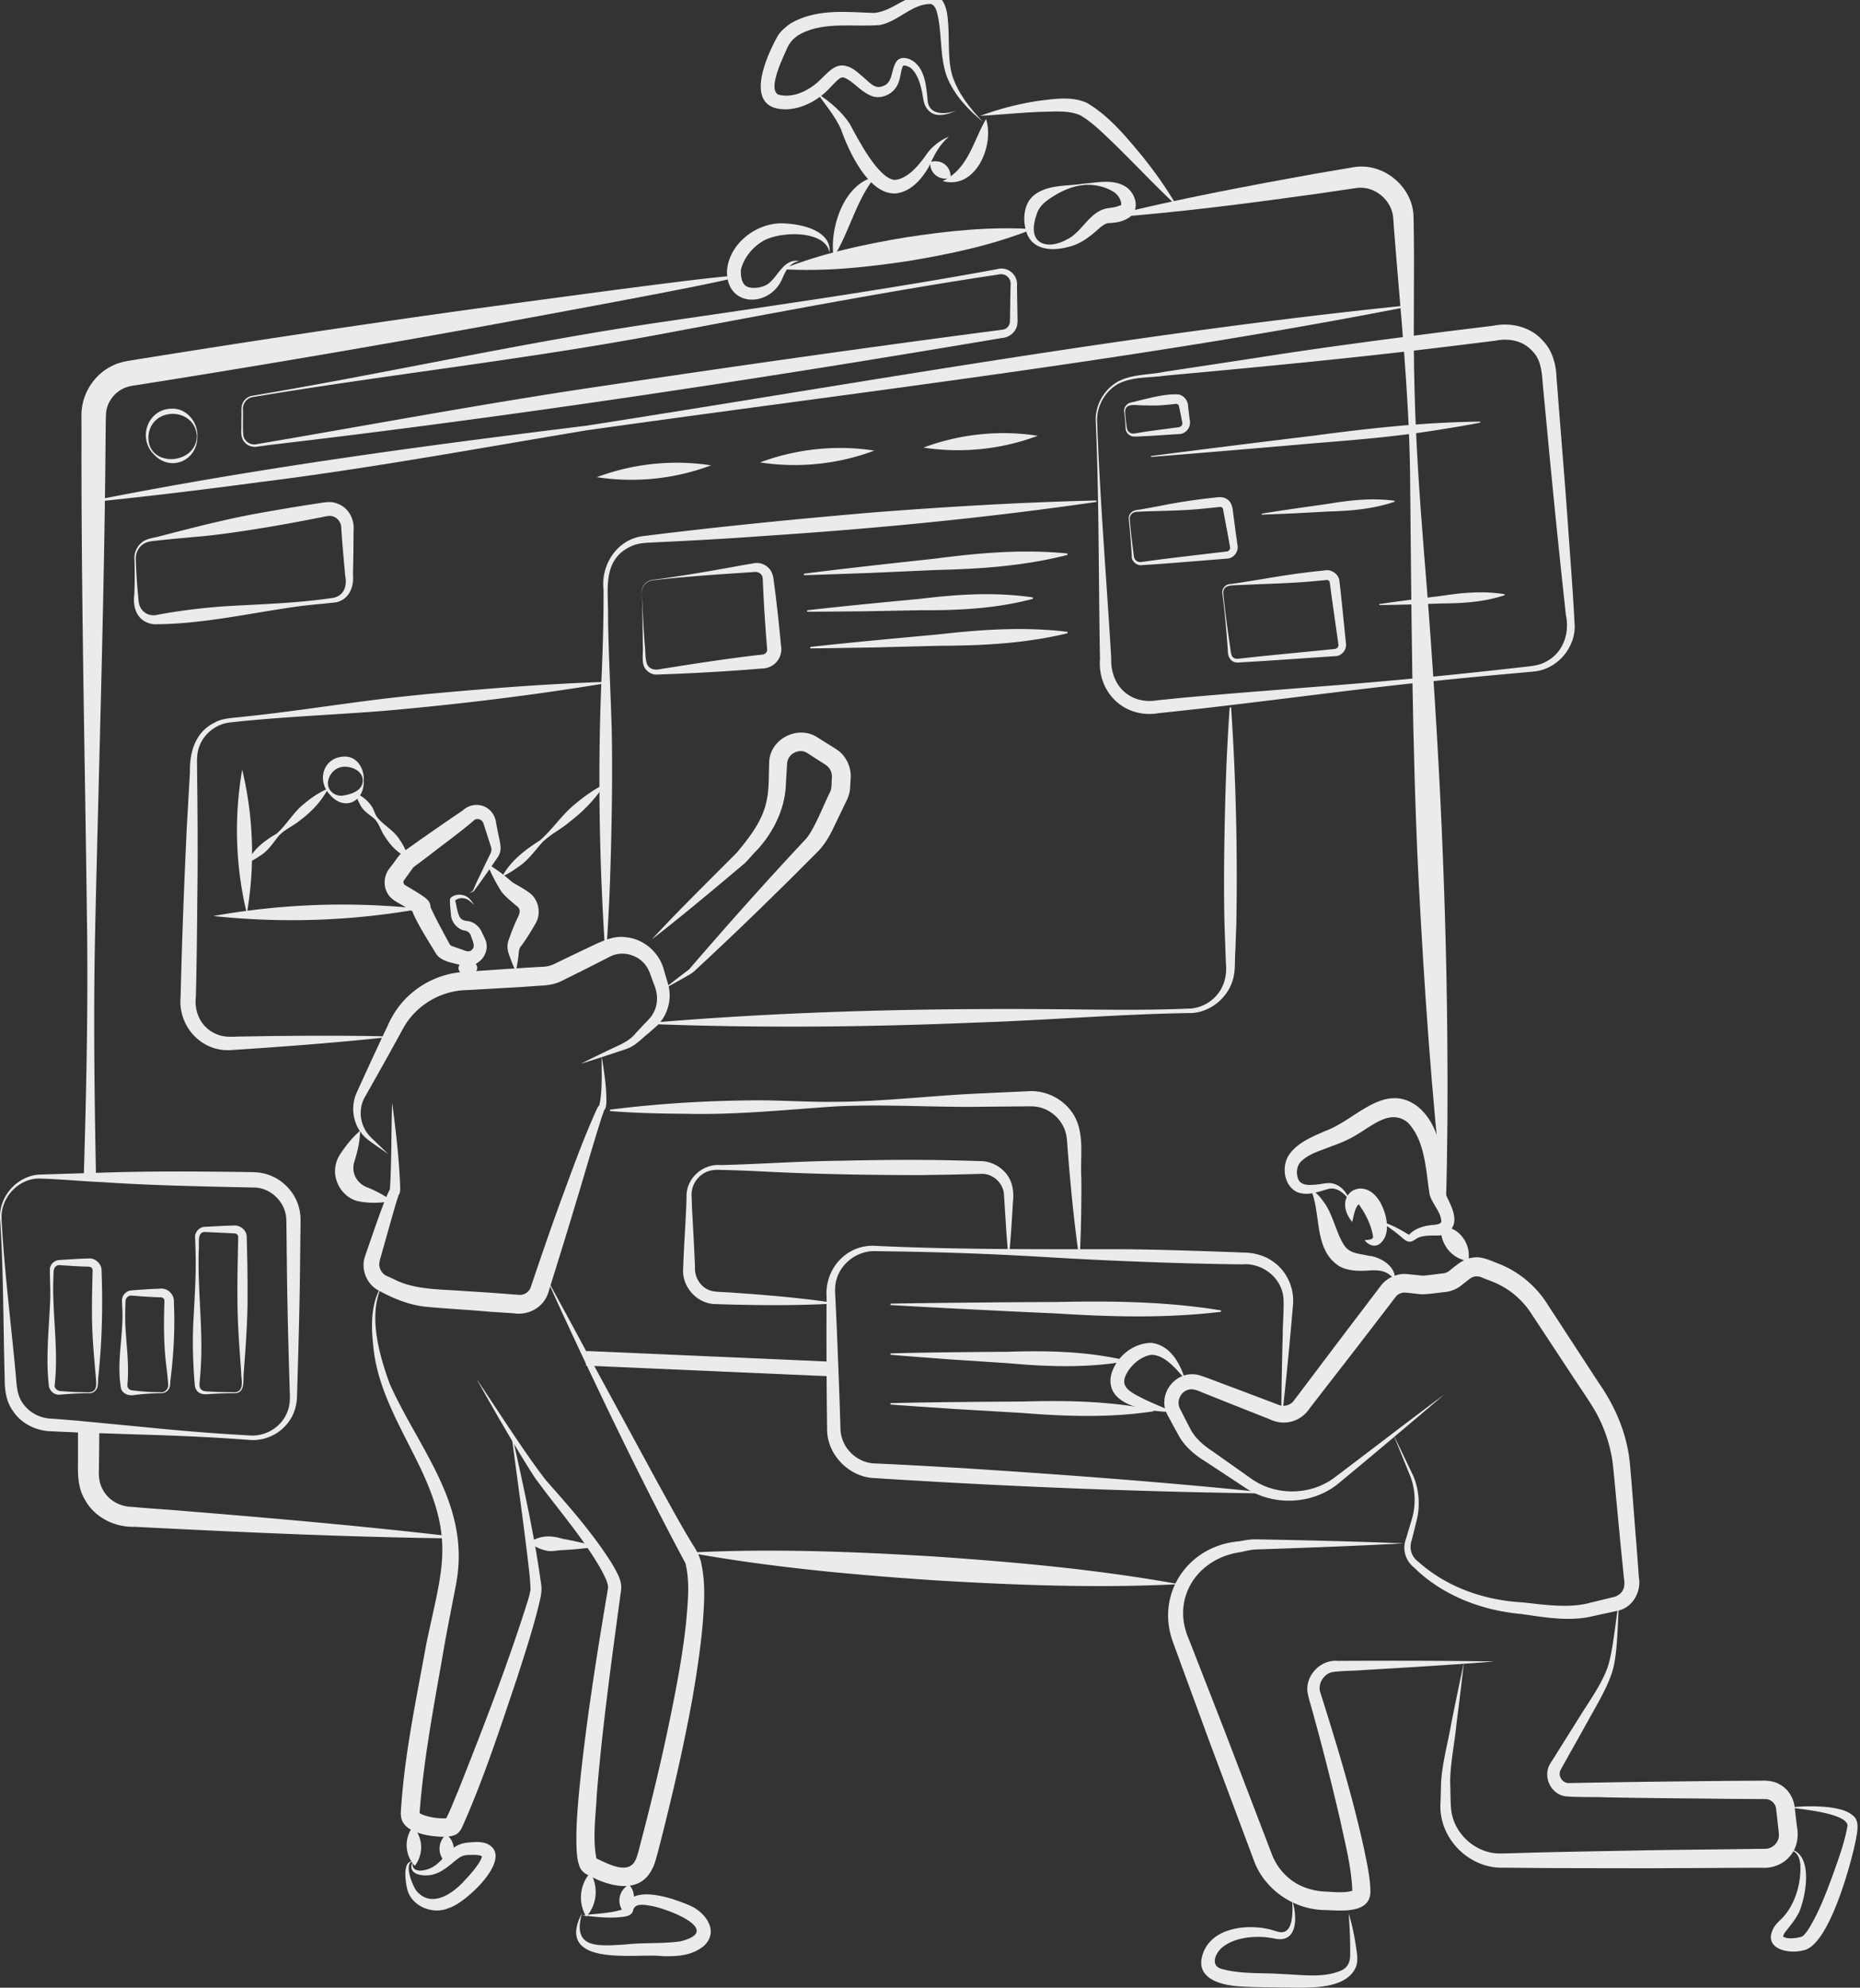<svg xmlns="http://www.w3.org/2000/svg" width="381" height="407" fill="none"><rect width="100%" height="100%" fill="#333333" stroke="none"/><g clip-path="url(#a)"><path fill="#EBEBEB" d="M78.273 263.146c-2.947 6.048-.642 14.137 1.527 20.146 6.127 13.709 16.807 24.958 13.568 41.36-.817 4.287-1.663 8.439-2.412 12.688-1.936 11.259-4.163 22.556-5.01 33.922.03.019-.028.039-.038.049 0 0 0-.059-.02-.078-.136-.204.02.058.37.194.321.166.73.311 1.167.428 1.274.379 3.171.574 4.3.418-.03.01.038 0-.069.039a1.267 1.267 0 0 0-.243.146c-.146.107-.282.34-.214.223.875-1.516 1.887-4.248 2.626-5.93 5.126-12.912 10.213-25.989 14.375-39.26.195-.691.389-1.42.467-2.081-.058-2.333-.399-4.696-.671-7.078-1.031-8.536-2.266-17.073-3.355-25.629 2.344 10.569 4.756 21.069 6.224 31.822.166 1.206-.097 2.431-.36 3.549-1.264 5.289-2.966 10.442-4.619 15.595-3.482 10.296-6.809 20.622-11.273 30.578-.282.544-.778 1.235-1.362 1.449-1.08.466-2.217.408-3.277.379-1.878-.136-3.687-.418-5.447-1.245-.827-.408-1.634-.982-2.062-1.847-.292-.486-.311-1.06-.38-1.595.672-11.725 3.142-23.227 5.233-34.739 3.22-15.565 6.001-21.205-1.478-36.634-3.715-7.681-8.5-15.45-9.357-24.181-.476-4.229-.603-8.993 1.77-12.697l.02.009Z"/><path fill="#EBEBEB" d="M97.594 282.312c3.725 5.493 10.329 15.867 14.336 20.903 4.785 5.406 9.61 10.861 13.461 17.015.895 1.585 2.091 3.422 1.829 5.377l-.137.972c-1.809 13.446-3.725 27.213-4.824 40.689-.204 4.434-.943 9.159-.048 13.456a1.03 1.03 0 0 0-.428-.369c2.344 1.05 6.74 3.665 8.316.661.408-.71.807-2.431 1.031-3.267 2.645-10.053 5.057-20.184 7.022-30.364.992-5.085 1.867-10.199 2.402-15.303.341-4.006.798-8.138-.155-12.008-8.851-16.489-17.478-34.515-25.376-51.549l-3.239-7.127c1.887 3.452 5.632 10.297 7.48 13.758 3.725 6.874 11.214 20.631 14.939 27.505 2.519 4.541 4.99 9.188 7.664 13.544.691 1.03 1.586 2.654 1.8 4.006.875 4.054.583 8.167.282 12.192-.467 5.279-1.265 10.481-2.169 15.653-1.887 10.335-4.28 20.525-6.886 30.665-.351 1.245-.71 2.975-1.401 4.152-2.704 5.182-9.006 3.267-12.975 1.089-.817-.35-1.478-.943-1.78-1.741-.428-1.04-.544-2.245-.612-3.257-.205-4.044.126-8.021.486-12.007 1.332-13.631 3.501-27.311 5.768-40.786l.155-.963c.039-.204.02-.214.029-.263-.097-1.079-.749-2.255-1.371-3.451-3.735-6.66-9.133-12.698-13.636-18.93-3.959-6.125-8.384-13.874-11.963-20.252Zm208.368 57.907c-8.939.7-17.877 1.225-26.825 1.75-1.702.155-4.951.136-6.429.457-1.644.486-2.694 2.304-2.324 3.898a802.947 802.947 0 0 1 3.919 12.718c1.907 6.475 3.677 12.989 5.116 19.591.564 2.8 1.265 5.755 1.294 8.721-.039 4.618-6.235 3.84-9.298 3.743-6.381-.049-12.46-4.21-14.609-10.248l-9.405-25.152c-1.673-4.589-5.593-15.206-7.217-19.698-3.463-9.907 3.355-19.552 13.616-20.398 1.061-.204 2.335-.428 3.521-.408 10.077.184 20.172.418 30.249.826-10.047.544-20.133.904-30.19 1.245-1.06.048-1.994.252-3.122.525-8.91 1.157-14.453 9.421-10.738 17.841 1.537 3.918 5.729 14.69 7.324 18.764l9.599 25.075c.691 1.847 1.751 3.471 3.191 4.764 2.198 2.032 5.086 2.994 8.053 3.092 1.789.097 3.9.33 5.515-.243.068-.03-.059.019-.137.214-.038.058-.087.223-.058.243v-.331c-.156-4.793-1.449-9.645-2.451-14.38a551.16 551.16 0 0 0-5.777-22.692c-.302-1.099-.652-2.178-.905-3.393-.661-3.578 2.617-7.001 6.157-6.66l1.682-.01c10.067-.039 20.163-.039 30.239.126l.01.02Z"/><path fill="#EBEBEB" d="M331.671 327.578c-.292 3.879-.282 9.023-.963 12.815-.583 3.762-3.491 8.449-5.32 11.783a2396.378 2396.378 0 0 1-4.688 8.372c-.214.408-.904 1.565-1.08 1.973-.515 1.216.506 2.684 1.839 2.577l.797-.01c10.602-.214 21.398-.331 31.98-.438l6.4-.038c1.371-.068 2.869.087 4.065.845 1.654.963 2.753 2.771 2.918 4.677.088.525.204 1.847.282 2.382l.195 1.585c.389 2.081-.03 4.375-1.469 5.989-1.391 1.672-3.599 2.489-5.748 2.353h-1.595c-5.739.029-16.535.078-22.38.107-8.53-.029-17.05 0-25.58-.097l-3.2-.03c-7.333.312-13.665-6.251-13.043-13.563l.088-3.208c.049-3.821 1.459-8.974 2.101-12.737.836-4.18 1.712-8.361 2.597-12.532a929.052 929.052 0 0 1-1.537 12.707c-.34 3.695-1.44 8.935-1.255 12.591.029 1.05.059 3.704.166 4.696.428 4.793 4.62 8.828 9.395 9.12.875.039 3.696-.039 4.649-.078 8.53-.253 17.05-.369 25.58-.544 5.884-.107 16.593-.204 22.38-.292.301-.019 2.023-.01 2.363-.029 1.45 0 2.753-1.264 2.782-2.713 0-.739-.214-2.119-.282-2.878-.058-.651-.224-1.944-.292-2.576-.097-1.06-1.021-1.964-2.091-2.003-.525-.019-6.779-.039-7.489-.049-8.53-.107-17.05-.145-25.58-.32-1.391-.088-7.012.019-8.296-.263-2.889-.622-4.387-4.239-2.763-6.709.117-.213.924-1.448 1.061-1.691 1.079-1.731 3.978-6.339 5.096-8.128 1.945-3.102 5.067-7.448 5.904-11.065.895-3.549 1.362-8.886 2.003-12.571l.01-.01Z"/><path fill="#EBEBEB" d="m285.366 293.599 4.133 8.614c1.265 2.985 1.449 6.456.564 9.596l-.573 2.314-.292 1.157c-.623 1.789-.107 3.491 1.468 4.619 5.894 5.221 13.52 7.778 21.301 8.215 4.396.457 9.483 1.254 13.762.059l4.63-1.119.292-.068.194-.058c1.576-.603 2.14-1.896 1.809-3.665l-.233-2.373-.477-4.744-.904-9.499c-.156-1.663-.506-5.484-.691-7.049a29.638 29.638 0 0 0-3.55-10.598c-1.313-2.275-3.676-5.639-5.116-7.885l-5.252-7.963-2.626-3.976c-1.945-3.082-4.756-5.435-8.121-6.758l-2.208-.855a2.302 2.302 0 0 0-2.228.155c-.486.35-1.283.992-1.76 1.352-.982.855-2.354 1.419-3.667 1.507-1.429.136-3.443.496-4.863.418-.768-.049-2.723-.35-3.472-.321-.7.097-1.235.37-1.692.992l-1.45 1.896-2.908 3.782c-3.579 4.686-9.531 12.328-13.13 16.976-1.838 2.8-5.233 3.743-8.248 2.275l-8.87-3.51-4.425-1.77c-1.051-.389-2.344-1.166-3.502-.7-1.507.477-2.305 2.392-1.566 3.811l1.08 2.11 1.07 2.081c1.07 1.983 2.694 3.335 4.581 4.579l7.79 5.513c4.873 3.529 11.895 3.568 16.827.068 7.002-5.25 15.717-11.998 22.807-17.248-6.779 5.775-15.095 12.795-21.942 18.434-5.349 4.191-13.315 4.434-18.956.584l-7.966-5.251c-2.149-1.293-4.279-3.062-5.524-5.318l-1.167-2.129-1.148-2.12c-2.247-4.171 1.644-9.256 6.273-8.206 1.557.418 5.35 1.964 6.945 2.519l8.919 3.373.554.214c1.041.447 2.295.195 3.044-.641 3.813-5.017 9.717-12.893 13.559-17.919.943-1.225 3.414-4.502 4.328-5.698 1.196-1.691 3.491-2.741 5.602-2.479l.302.029 2.373.243c.496.078 1.439-.058 1.955-.116l2.363-.292c.477-.029.973-.156 1.362-.438 1.381-1.04 2.995-2.615 4.814-2.78 1.858-.428 3.91.641 5.573 1.273 4.046 1.585 7.606 4.609 9.882 8.265l2.607 3.996c1.712 2.634 6.156 9.431 7.82 11.978 3.345 4.774 5.748 10.286 6.39 16.101.437 4.404.982 12.24 1.361 16.703l.36 4.754.175 2.382c.516 2.801-1.147 5.99-4.026 6.738l-.38.097-.291.068-4.669 1.012c-4.737 1.186-9.96.262-14.667-.418-8.092-.71-16.136-3.753-22.001-9.499-1.809-1.439-2.509-3.812-1.634-6.019l.341-1.147.681-2.285a13.963 13.963 0 0 0-.117-9.12l-3.589-8.828.01.01Zm-162.134-77.423c.496 3.189 1.04 6.387.972 9.644-.039.36-.019.662-.223 1.167-.039.078-.039.117-.127.224-.039.048-.078.097-.117.136-.048.049-.107.097-.058.068a.18.18 0 0 0 .078-.068c.01-.019-.02.049-.02.058-1.011 2.557-4.795 15.8-5.719 18.687-1.809 6.087-3.744 12.27-5.631 18.337-.827 3.111-3.988 4.978-7.139 4.482-.584-.048-4.124-.262-4.785-.311-3.59-.34-9.96-.69-13.48-1.06-3.444-.389-6.692-1.789-9.688-3.442-2.325-1.37-3.424-4.423-2.5-6.922l.623-1.818c1.177-3.384 3.482-10.199 4.445-11.803.37-5.299.262-11.969.467-17.764.749 5.737 1.44 11.483 1.643 17.297-.038.603.078.583-.155 1.361a1.291 1.291 0 0 1-.282.399c-.078.068-.107.097-.068.068a.443.443 0 0 0 .194-.204c-.486 1.341-.866 2.761-1.274 4.171l-2.081 7.369c-.156.729-.798 2.314-.574 3.063a2.648 2.648 0 0 0 1.585 1.993c.263.107 1.031.476 1.313.593 3.764 1.974 8.297 2.071 12.44 2.314l7.664.496 3.832.292 1.829.136c1.167.039 2.13-.72 2.422-1.877 2.032-6.028 4.143-12.163 6.331-18.132 2.228-6.028 4.387-12.066 7.061-17.939.146-.282.302-.641.565-.884.068-.059.029-.039.019-.02-.019.01-.029.029-.039.049.72-3.102.428-6.855.496-10.19l-.019.03Z"/><path fill="#EBEBEB" d="M119.053 217.781a292.053 292.053 0 0 1 6.75-3.296c1.596-.729 3.298-1.487 4.406-2.926l1.284-1.362c.613-.719 1.858-1.779 2.266-2.644 1.129-1.886 1.012-4.191.146-6.145-.437-1.157-.826-2.46-1.293-3.228-1.498-2.596-4.97-3.665-7.616-2.333l-3.297 1.682c-2.237 1.147-4.416 2.217-6.74 3.374-1.333.651-2.86.865-4.319.923l-3.734.263-7.48.428-3.745.213c-5.397.069-10.513 3.121-13.11 7.856a885.304 885.304 0 0 1-7.752 13.904c-1.148 1.886-1.255 4.385-.224 6.475.516 1.099 1.342 1.935 2.257 2.761l2.704 2.606c-1.06-.788-3.619-2.44-4.6-3.316-2.578-2.275-3.337-6.193-1.849-9.392 2.072-4.55 4.153-9.09 6.303-13.602 1.089-2.489 2.674-4.764 4.746-6.533 3.064-2.713 7.188-4.356 11.282-4.502l3.735-.262c3.006-.214 9.201-.632 12.148-.778a5.663 5.663 0 0 0 2.043-.486c2.159-1.031 4.464-2.168 6.711-3.218 2.295-1.07 5.31-2.742 7.946-2.353 3.832.282 7.129 3.189 8.005 6.854.184.603.632 2.129.807 2.713.953 3.15-.136 6.767-2.607 8.886l-1.41 1.235c-.963.739-1.936 1.789-2.986 2.45-.963.681-2.529 1.07-3.618 1.459a306.596 306.596 0 0 1-7.149 2.304l-.01-.01Z"/><path fill="#EBEBEB" d="M73.772 231.549c-.059 2.333-.574 4.385-1.245 6.495a4.802 4.802 0 0 0-.146 1.108c-.02 1.867 1.293 3.481 3.044 4.045 1.673.709 3.326 1.536 4.883 2.751-2.48.399-4.805.486-7.169-.039-3.005-.836-4.989-4.132-4.415-7.185a6.4 6.4 0 0 1 .963-2.401c1.157-1.731 2.392-3.335 4.075-4.774h.01Zm59.806-39.261c5.447-5.911 11.73-12.037 17.41-17.763 2.714-3.306 5.388-6.68 6.118-10.958.447-2.022.36-5.26.447-7.379.049-4.852 5.914-7.875 9.931-5.173l1.634 1.021c.651.428 1.964 1.196 2.577 1.653 1.79 1.303 2.762 3.714 2.538 5.863l-.116 2.022c-.049.778-.428 1.838-.749 2.45-.564 1.177-1.965 4.074-2.51 5.202-.846 1.867-1.984 3.811-3.481 5.279l-2.724 2.732a357.86 357.86 0 0 1-5.466 5.416c-5.281 5.221-11.234 10.889-16.709 15.964-.409.448-1.09.866-1.654 1.177-1.148.68-3.881 2.168-5.048 2.829 1.459-1.128 3.91-3.033 5.35-4.103 7.654-8.886 15.688-17.909 23.693-26.465 1.75-1.623 4.016-7.545 5.106-9.654.515-.837.389-2.13.467-3.024.116-1.177-.35-2.159-1.304-2.79-.992-.642-2.645-1.692-3.647-2.344-1.683-1.166-4.124.098-4.211 2.12l-.234 3.84c-.078 5.503-2.82 10.812-6.662 14.613-.496.545-1.518 1.789-2.111 2.217-5.962 5.027-12.488 10.51-18.635 15.265l-.01-.01Zm-27.932 6.541c-.544-1.04-.914-2.09-1.303-3.15-.379-.963-.545-2.071-.194-3.082a46.32 46.32 0 0 1 1.527-3.909c.496-1.205 1.488-2.343-.049-3.344-.992-.866-2.13-1.75-2.928-2.791-1.108-1.798-2.12-3.607-2.84-5.629 1.031.554 1.936 1.215 2.84 1.876a36.802 36.802 0 0 1 2.247 1.848c1.255.758 2.471 1.37 3.677 2.294 1.741 1.42 2.227 4.064 1.147 6.028-.933 1.634-1.906 3.257-3.044 4.764-.399.428-.457 1.186-.496 1.741-.146 1.108-.282 2.226-.584 3.354Zm-9.731 1.149c-2.597-.777-2.684-2.566-.156-3.558 2.607.768 2.675 2.567.156 3.558Z"/><path fill="#EBEBEB" d="m96.097 182.934.807-.602c.554-1.41 1.537-3.316 2.247-4.871l1.186-2.431c.428-.807.399-1.157.146-1.906l-.827-2.576c-.136-.389-.486-1.546-.622-1.935-.253-.865-1.42-1.235-2.033-.554-2.947 2.508-6.098 4.754-9.142 7.146l-2.16 1.614c-.136.117-1.089.768-1.128.914-.262.36-1.566 2.168-1.848 2.567-.117.204-.097.466.01.67a.716.716 0 0 0 .233.253c1.177.7 2.354 1.391 3.521 2.168.73.496 1.654 1.138 1.693 2.217a1.935 1.935 0 0 1-.769 1.634c-.418.272-.165.126.049-.03.476-.369.73-1.04.661-1.565-.039-.224-.02-.097 0-.078l.088.224c1.08 2.382 2.626 5.182 3.88 7.506.292.476.594.418 1.323.709l1.274.448c.7.243 1.45.651 2.053-.059.661-.661.038-1.808-.195-2.547-.136-.399-.156-.506-.38-.778a1.524 1.524 0 0 0-.884-.515c-1.605-.204-2.918-1.867-2.909-3.384-.087-.982-.243-1.954-.184-3.014.029-.126 0-.068.058-.223.982-1.109 3.122-.924 4.056.243.301.35.564.71.846 1.069l-1.05-.845c-.798-.613-1.975-.691-2.772-.088-.04.049-.263.204-.428.292-.059.039.224-.059.282-.243.039-.117.02-.039.029-.068.02-.068.01 0 .03.058.272 1.04.437 2.596 1.001 3.529.428.603 1.09.652 1.77.749 1.206.214 2.305 1.225 2.723 2.324l.584 1.215c1.498 3.043-1.653 6.514-4.902 5.454l-.652-.175c-1.527-.398-3.56-.7-4.522-2.294-1.343-2.236-3.025-4.862-4.182-7.205-.429-.953-1.041-1.954-.458-3.082.117-.214.292-.428.477-.583.214-.165.486-.321.078-.058a1.933 1.933 0 0 0-.545.651c-.32.612-.224 1.449.204 1.944-.389-.252-1.838-1.176-2.645-1.613-1.031-.564-2.276-1.245-2.82-2.353-.944-1.634-.652-3.802.563-5.212l.409-.544c.73-.885 1.342-2.061 2.334-2.713 3.92-2.81 7.937-5.61 11.924-8.293l.137-.097.058-.049.058-.039c.817-.749 2.004-1.196 3.113-1.079 2.042.146 3.52 1.818 3.696 3.792l.262 1.322c.156 1.147.866 3.277.564 4.385-.107.574-.486 1.196-.719 1.497l-1.527 2.227c-1.05 1.487-2.092 2.975-3.18 4.443 0 0-.935.408-.935.418l-.01.019Zm180.894 67.28c-4.455-5.493 2.392-10.053 5.797-3.918 1.293 2.353 2.324 6.728-.389 8.546a1.971 1.971 0 0 1-1.8-.01c-.467-.214-.797-.544-1.07-.904.584-.049 1.644-.049 1.732-.622-.253-2.159-1.527-4.794-2.763-6.446.02 0 .175-.039.059-.049-.029-.02-.078-.029-.098-.078-.038-.058 0-.048-.058-.097-.058-.029-.233.058-.389.292-.574.972-.729 2.08-1.031 3.296l.01-.01Zm23.781 8.021c-3.618-.584-5.719-3.53-5.709-7.108 3.744-.107 6.38 3.539 5.709 7.108Z"/><path fill="#EBEBEB" d="M285.665 262.193c-1.236-2.1-3.395-2.216-5.486-2.032-1.828.117-4.182.127-5.991-.982-4.63-3.13-3.774-9.168-5.087-13.903-.156-.544-.282-1.108-.632-1.604 1.235.389 2.013 1.555 2.752 2.537 1.945 2.655 2.442 6.369 4.26 8.974 1.148 1.537 2.996 1.507 4.922 1.945 2.383.233 5.777 2.265 5.271 5.075l-.009-.01Z"/><path fill="#EBEBEB" d="M276.666 246.153c-.973-1.507-2.646-3.189-4.533-2.713-2.071.554-4.299 1.546-6.506.622-2.695-1.38-3.171-5.367-1.498-7.729 1.819-2.499 4.843-3.637 7.401-4.784 6.079-2.158 12.002-10.102 18.801-5.026 5.097 4.112 5.242 11.531 5.631 17.481.477 1.449 1.693 3.286 1.887 5.036.419 2.285-1.245 3.977-3.501 3.948-1.177-.01-2.568-.039-3.667.369-.622.194-1.449 1.147-2.285.836-.38-.116-.584-.282-.808-.437-1.702-1.507-3.472-2.762-5.437-3.967 2.121.68 4.27 1.672 6.157 2.878l.243.116c.068.02.127.039.156.039.009 0 0-.019-.039-.019.924-1.089 2.694-1.721 4.124-1.896.603-.126 2.266-.049 2.441-.749 0-1.905-1.77-3.5-2.383-5.522-.807-4.998-.856-10.899-4.425-14.74-3.502-2.936-7.207.516-10.475 2.421-1.537.973-3.512 1.799-5.184 2.382-2.306.943-4.786 1.546-6.41 3.287-.827.952-.885 2.527-.35 3.636.778 1.283 2.5 1.011 3.9.904.934-.087 1.877-.379 2.83-.243 2.033.321 3.288 2.1 3.901 3.86l.029.01ZM121.614 316.8a77.811 77.811 0 0 1-6.527.603c-1.089.048-2.188.369-3.248.087-1.148-.282-2.189-.7-3.151-1.517l.019-.291c2.033-1.362 4.299-1.293 6.526-.603 2.15.379 4.28.865 6.4 1.439l-.019.291v-.009Zm119.866 7.573c-16.807.846-33.556.205-50.314-.807-16.748-1.137-33.438-2.654-50.002-5.658 16.807-.856 33.555-.214 50.313.807 16.749 1.147 33.439 2.664 50.003 5.658Z"/><path fill="#EBEBEB" d="M228.199 44c13.403-3.305 27.214-5.9 40.792-8.36l8.247-1.4c6.147-1.07 12.294 4.063 12.314 10.305.253 11.784-.146 23.597.204 35.381.282 11.093 1.05 22.158 1.935 33.212 2.743 33.164 4.504 66.416 4.776 99.696.107 11.094.049 22.197-.272 33.31l-.487.019c-2.489-22.08-3.987-44.208-5.145-66.386-1.352-27.699-1.439-55.448-1.731-83.177-.243-16.655-2.004-33.212-3.297-49.809l-.136-2.07c-.234-3.744-3.842-6.768-7.587-6.223l-8.189 1.206c-13.665 1.905-27.593 3.714-41.366 4.764l-.077-.477.019.01Zm-68.011 11.115c8.189-3.248 16.68-5.066 25.297-6.505 8.637-1.322 17.274-2.255 26.066-1.701-8.179 3.257-16.68 5.075-25.297 6.504-8.637 1.313-17.274 2.237-26.066 1.702Z"/><path fill="#EBEBEB" d="M169.933 51.707c-.924-4.822-10.719-4.326-13.86-2.217-2.004 1.235-3.686 3.325-4.27 5.61-.058.253-.058.768-.029 1.07.058.923.36 2.08 1.167 2.47 1.109.583 3.132.291 4.25-.419 2.189-1.439 3.239-5.357 6.575-4.764-2.062.35-2.82 1.964-3.579 3.714-2.548 5.814-11.331 5.824-11.273-1.604.321-5.775 6.342-10.238 11.905-9.81 3.472.165 9.464 1.468 9.123 5.93l-.009.02Zm51.938-13.804c-2.178.224-4.289 1.148-6.078 2.266-1.683 1.06-3.006 2.061-3.512 3.947-.583 1.702-1.011 4.113.613 5.357 1.693 1.177 4.124.438 5.787-.515 3.035-1.497 4.533-5.765 8.267-6.33.963-.116 1.985-.3 2.471-.593.554.34.224-1.886-1.391-2.79-1.663-1.06-4.007-1.565-6.157-1.351v.01Zm-.029-.291c2.889-.175 6.089-1.06 8.764.632 2.12 1.38 3.063 4.939.447 6.446-1.44.836-2.675.904-3.891.982-.729.039-1.361.544-1.993 1.07-1.615 1.467-3.628 3.11-5.865 3.684-3.424 1.06-8.005 1.011-9.123-3.16-.73-2.41-.458-5.551 1.565-7.243 2.909-2.334 6.78-1.838 10.096-2.411Zm19.231 4.578c-4.513-4.22-8.656-8.672-13.053-12.94-2.1-2.013-4.24-4.171-6.691-5.62-2.48-1.128-5.544-.73-8.306-.73-4.027.186-8.102.575-12.226.827a59.73 59.73 0 0 1 12.012-3.091c3.141-.38 6.808-.982 9.862.447 4.63 2.742 8.034 6.97 11.36 10.957 2.578 3.218 4.97 6.582 7.042 10.16v-.01Zm-70.309 10.462c-.914-5.795 2.052-15.109 8.481-16.422-3.929 4.89-5.194 11.143-8.481 16.422Zm31.221-28.282c1.761 5.453-2.178 14.593-8.899 12.697 5.262-2.47 6.195-8.05 8.899-12.698Z"/><path fill="#EBEBEB" d="M201.407 25c-3.063-2.49-5.942-5.523-7.44-9.276-1.381-3.753-1.051-7.992-1.722-11.774-.243-1.099-.437-2.79-1.556-3.14-3.881-.059-6.614 3.558-10.446 4.316-5.34.438-11.175-.748-16.077 1.721l-.739.409-.633.505c-.612.477-1.069 1.157-1.439 1.838-.817 1.935-4.173 8.459-1.974 9.761 3.18.895 6.711-.943 9.074-3.451 1.128-1.05 2.305-2.499 4.075-2.509 1.868.117 2.899 1.226 4.114 2.237 1.401 1.137 2.413 2.615 4.066 2.051 2.393-.71 1.673-3.568 3.054-5.27.739-.806 1.916-.602 2.714-.233 3.024 1.478 3.277 5.561 3.54 8.41.263 3.073 3.735 2.888 5.962 2.013-1.187.554-2.47 1.02-3.871.923-1.469-.087-2.645-1.39-2.898-2.8-.389-2.343-.866-5.25-2.626-6.796-.321-.253-1.323-.71-1.634-.418-.623 1.322-.351 3.004-1.566 4.609-1.031 1.351-2.957 2.11-4.601 1.614-2.081-.69-3.355-2.382-5.087-3.462-.466-.291-.933-.466-1.186-.437-.691.117-1.634 1.264-2.257 1.876-2.353 2.635-5.855 4.696-9.522 4.667-8.568-.136-3.802-10.821-1.39-15.08.603-.972 1.595-1.779 2.509-2.45l.992-.544c5.077-2.499 10.796-1.848 16.165-1.653 3.851-.311 6.798-3.918 10.874-4.035 3.015-.262 4.036 2.645 4.24 5.066.467 3.996-.116 7.875.905 11.676 1.177 3.705 3.667 6.855 6.371 9.636h.009Z"/><path fill="#EBEBEB" d="M167.398 19.082c2.549 1.74 5.039 3.724 6.721 6.378 1.595 2.965 5.807 11.181 9.191 11.385 2.772-.233 5.243-3.403 6.789-5.688 1.167-1.429 2.636-2.518 4.251-3.169-2.062 1.78-3.074 3.957-4.163 6.31-1.498 2.48-3.57 4.93-6.692 5.318-5.612.292-9.697-8.75-11.253-13.213-1.206-2.654-3.141-4.91-4.844-7.311v-.01Z"/><path fill="#EBEBEB" d="M190.526 33.196c2.256-.71 4.299.826 4.211 3.199-2.266.719-4.289-.837-4.211-3.2Zm52.163 249.113c-1.848-2.032-4.037-4.871-6.857-4.9-1.945.292-3.764 1.76-4.795 3.393-1.44 2.275-.788 3.51 1.741 4.862 2.344 1.302 4.999 2.323 7.645 3.471-4.474-.068-14.064-.982-12.849-7.467.895-3.724 4.455-6.699 8.297-6.699 3.803.457 5.826 4.142 6.818 7.331v.009Zm21.98 106.781c1.069 3.121 1.293 8.964-3.648 7.836a20.395 20.395 0 0 0-2.042-.291c-2.889-.185-6.206.233-8.491 2.012-1.498 1.128-2.694 3.86-.253 4.502 3.929 1.118 8.325.748 12.517 1.06 4.095.145 8.53.884 12.217-.846 1.05-.564 1.575-1.585 1.595-2.907.048-2.869-.088-5.766-.302-8.673.856 2.79 1.381 5.678 1.741 8.605.039.797.058 1.672-.321 2.508-2.276 4.871-10.611 4.015-15.027 4.074-2.869-.078-5.767-.039-8.763-.243-3.142-.185-8.54-1.264-7.762-5.678 1.236-6.291 9.065-7.253 14.22-5.931l1.099.321c3.618 1.303 3.365-4.055 3.239-6.349h-.019Zm101.933-18.989c2.821-.311 5.671-.35 8.55.019 1.566.273 3.025.516 4.377 1.605 1.488 1.157.885 3.373.632 4.939-.953 4.851-5.515 21.759-10.757 22.683-3.346.884-8.569-.477-5.953-4.832.486-.701 1.109-1.284 1.595-1.741 2.665-2.771 3.93-7.136 3.735-10.977-.097-1.283-.661-2.887-2.179-2.887.351-.059.72-.059 1.08.077 3.326 1.828 2.295 8.352 1.274 11.376-.525 1.993-2.198 3.84-3.433 5.464-.292.476-.273.836-.234.729-.029-.019.351.243.885.292.905.126 2.092-.039 2.957-.321.399-.243.769-.719 1.177-1.293 2.169-3.403 3.638-7.341 5.067-11.152 1.187-3.374 2.481-6.786 3.074-10.286-.175-2.538-9.561-3.355-11.847-3.685v-.01ZM84.596 374a6.243 6.243 0 0 1 .37 8.06 6.242 6.242 0 0 1-.37-8.06Zm6.812 1.604c1.994 1.555 2.081 4.336.175 6.008-2.004-1.556-2.072-4.336-.175-6.008Z"/><path fill="#EBEBEB" d="M84.573 381.118c-.555 2.557 2.392 2.041 3.812 1.302 1.624-.797 2.597-2.372 4.309-3.86.895-.807 2.14-1.234 3.375-1.293 1.206-.107 2.276-.214 3.56.195 6.127 2.635-4.329 12.357-7.752 13.242-3.297 1.429-7.713-.418-8.5-4.045-.293-1.361-1.003-5.639 1.196-5.541Zm0 0c-1.975.33 0 5.269.826 6.164 3.044 3.432 7.334.505 9.794-2.266 1.197-1.264 2.588-2.819 3.337-4.317.155-.33.204-.651.184-.651 0 0 .04.068.059.078-.477-.34-1.518-.331-2.5-.311-.807.019-1.498.068-2.208.573-1.41.953-2.966 2.723-5.155 3.374-1.906.622-5.787.185-4.328-2.635l-.01-.009Zm36.35 2.314a7.674 7.674 0 0 1-.826 9.042c-1.732-2.868-1.381-6.534.826-9.042Zm7.924 2.439c1.653 1.877 1.225 4.589-.963 5.834-1.673-1.877-1.206-4.589.963-5.834Z"/><path fill="#EBEBEB" d="M119.243 392.189c2.927-.398 6.38-.398 8.86-1.448a.482.482 0 0 0-.087.175c.116-.768.398-1.546 1.031-2.081 2.869-2.246 9.278.049 12.332 1.371 3.093 1.361 6.04 5.231 2.792 8.245-2.519 2.041-5.447 2.139-8.384 2.1-4.445-.623-17.935 1.798-17.77-5.075.097-1.401.613-2.626 1.216-3.773-2.179 7.477 3.404 6.748 8.822 6.456 3.657-.438 7.664-.117 11.35-.661 8.958-2.246-2.791-6.757-6.196-7.282-1.264-.205-3.219-.584-3.53.991-.049.166-.156.438-.263.545-.467.486-.778.515-1.293.661-2.986.486-5.982.117-8.88-.243v.019ZM224.742 86.322c.564 16.169 1.926 32.308 2.879 48.458-.204 5.61 3.881 9.567 9.502 8.604l2.412-.243c6.39-.68 22.39-1.896 29.033-2.44a1097.075 1097.075 0 0 0 38.681-3.588l4.824-.535c1.576-.184 3.103-.291 4.494-1.04 3.589-1.769 4.999-5.814 4.192-9.567-.166-1.488-.603-5.688-.779-7.243a2430.91 2430.91 0 0 1-2.908-28.983l-.914-9.665c-.34-2.81-.126-6.115-2.295-8.215-1.936-2.149-4.834-2.655-7.577-2.1l-9.639 1.186c-18.567 2.285-39.235 4.258-57.968 5.97-3.141.456-6.526.184-9.434 1.575-2.82 1.458-4.639 4.628-4.513 7.826h.01Zm-.292.01c-.185-3.306 1.673-6.611 4.591-8.216 2.927-1.546 6.371-1.332 9.541-1.993l19.209-2.917c12.8-2.022 25.639-3.684 38.477-5.328l9.639-1.186c3.666-.729 7.693.234 10.193 3.14 1.925 1.984 2.684 4.969 2.742 7.594l.195 2.42c.72 9.403 1.595 19.69 2.237 29.042.457 6.388.973 13.038 1.294 19.455-.059 4.473-3.55 8.469-7.927 9.101-1.605.184-5.622.525-7.295.68-6.448.584-12.887 1.235-19.326 1.935-14.997 1.643-33.176 4.132-48.222 5.707l-2.412.253c-6.964 1.206-12.595-4.132-12.07-11.113-.292-16.178-.175-32.376-.856-48.535l-.01-.04Zm-92.991 34.97c.175 3.199.36 7.681.623 10.821.155 1.254.039 2.723.467 3.889.612 1.235 1.848 1.216 3.063.934l2.685-.418c5.164-.827 10.893-1.673 16.116-2.305l1.352-.146.34-.038.166-.02c.486-.058.895-.515.875-1.001-.35-4.23-.681-9.188-.856-13.388-.058-.487.059-1.566-.34-1.955-.37-.495-1.021-.641-1.615-.544l-2.704.185c-5.417.35-10.825.748-16.223 1.312l-1.342.156c-1.381-.02-2.646 1.098-2.577 2.528l-.03-.01Zm0 0c-.107-1.429 1.177-2.606 2.568-2.615l1.342-.175c1.79-.244 3.58-.545 5.359-.807 3.57-.574 7.139-1.206 10.699-1.848.146-.048 2.986-.515 3.006-.535a3.389 3.389 0 0 1 3.005.973c.642.593.973 1.643 1.031 2.46.146 1.118.311 2.246.438 3.364a338.35 338.35 0 0 1 1.011 9.431l.068.67c.438 2.48-1.43 4.658-3.949 4.667-7.139.603-14.599 1.011-21.747 1.245-1.07-.088-2.053-.817-2.432-1.818-.418-1.4-.078-2.762-.185-4.171-.029-3.141-.087-7.662-.214-10.841Zm-103.643-6.933a107.1 107.1 0 0 0 .447 7.273c.127 1.108.059 2.314.798 3.198.827 1.06 2.12 1.332 3.307 1.021 4.483-.836 9.006-1.38 13.558-1.711 7.275-.437 14.58-.603 21.806-1.662 2.607-.224 3.433-2.266 2.976-4.628-.262-3.005-.564-6.067-.758-9.081l-.059-.905c-.078-.982-.797-1.895-1.75-2.148-.7-.272-2.199.204-2.909.301a378.28 378.28 0 0 1-10.747 1.974c-4.795.778-9.6 1.526-14.453 1.925-2.422.233-4.853.428-7.275.7-1.158.156-2.402.107-3.404.778-.963.632-1.556 1.789-1.527 2.965h-.01Zm-.292 0c-.049-1.264.545-2.528 1.566-3.325.992-.817 2.334-.875 3.52-1.215 7.072-1.818 14.143-3.675 21.33-4.91a390.467 390.467 0 0 1 10.787-1.789c1.303-.185 3.005-.593 4.27-.049 2.373.778 3.647 3.189 3.423 5.591 0 3.023-.058 6.096-.117 9.11.214 2.469-.826 4.988-3.491 5.551-2.753.331-5.476.506-8.21.895-9.647 1.361-19.257 3.588-29.051 3.597-3.327-.369-4.455-3.218-4.027-6.174.078-2.43.097-4.861.01-7.292l-.01.01Zm94.718-16.663c7.441-2.781 15.552-3.637 23.401-2.421-7.43 2.8-15.552 3.626-23.401 2.42Zm33.453-3.022c7.441-2.78 15.552-3.636 23.401-2.42-7.43 2.8-15.552 3.626-23.401 2.42Zm33.461-3.035c7.441-2.78 15.552-3.636 23.401-2.42-7.43 2.8-15.552 3.626-23.401 2.42ZM.318 249.69c.583 10.783 1.974 21.526 2.956 32.279.137 1.887.292 3.967 1.498 5.503 1.41 1.916 3.58 2.985 5.972 3.014.982.068 3.813.311 4.844.389l12.916 1.235c6.458.651 12.907 1.225 19.384 1.614l3.239.194c3.064.253 6.157-1.487 7.47-4.239.7-1.351.865-2.907.768-4.404-.282-9.178-.535-18.366-.613-27.544-.029-1.099-.058-7.059-.107-8.051-.087-3.354-2.976-6.319-6.312-6.514-10.485-.233-21.018-.408-31.493-1.118-3.735-.146-9.25-.671-12.917-.729-4.289.049-7.907 4.093-7.586 8.381h-.02v-.01Zm-.292.02c-.37-4.531 3.278-8.78 7.82-9.198l13.003-.399c9.717-.33 19.463-.262 29.179-.136 1.021.039 2.451-.019 3.482.195 3.832.632 7.042 3.733 7.83 7.515.272 1.148.233 2.421.213 3.559l-.077 6.485c-.078 9.45-.36 18.901-.642 28.351-.059 1.449-.428 2.927-1.148 4.181-1.692 3.062-5.184 4.89-8.637 4.569l-3.229-.223c-6.468-.438-12.945-.7-19.433-.885l-12.965-.428c-.992-.068-3.88-.165-4.853-.233-3.044-.02-6.196-1.536-7.898-4.123-1.449-1.954-1.74-4.491-1.711-6.835C.648 271.304.736 260.482.026 249.7v.01Zm124.07-109.807c-15.134 2.489-30.336 4.336-45.606 5.668-7.635.593-15.29.973-22.934 1.566-2.84.233-5.73.476-8.56.807-2.694.33-5.135 2.216-6.108 4.744-.72 1.741-.496 3.588-.515 5.445.097 6.796.146 16.276.078 22.975-.088 7.651-.127 15.313-.331 22.964-.399 3.306 1.187 6.524 4.396 7.74 1.576.69 3.463.418 5.145.418l5.749-.088c7.664-.078 15.318-.117 22.992.049v.291c-9.454 1.002-19.131 1.731-28.634 2.373l-2.15.136c-6.263.603-11.242-4.823-10.62-10.987.272-11.482.72-22.955 1.255-34.428l.651-11.472c-.087-4.132 1.11-8.245 5.097-10.16 1.537-.934 4.026-.953 5.748-1.177 9.522-.972 18.995-2.489 28.498-3.655 7.605-.914 15.23-1.546 22.866-2.169 7.635-.593 15.28-1.069 22.954-1.322l.029.292v-.01Zm.834 87.31c10.202-1.293 20.454-1.877 30.725-1.916 5.125.039 10.27.379 15.396.311 10.261-.048 20.483-1.37 30.725-1.759.418-.03 8.579-.399 8.647-.399 4.153-.36 8.315 2.013 10.037 5.824 1.624 3.714.788 8.04 1.041 11.988a302.534 302.534 0 0 1-.282 15.41h-.292c-.71-5.085-1.265-10.189-1.722-15.294a412.686 412.686 0 0 1-.622-7.671c-.088-1.176-.321-2.158-.807-3.13-.963-1.877-2.753-3.325-4.805-3.831-1.08-.292-2.296-.214-3.404-.204l-7.694.068c-10.251.185-20.532-.574-30.773-.059-10.232.691-20.454 1.77-30.735 1.507-5.126-.038-10.261-.145-15.406-.554v-.291h-.029Z"/><path fill="#EBEBEB" d="M262.474 288.551c.029-5.143.136-10.277.282-15.41 0-2.1.301-5.571.126-7.535-.467-4.113-4.396-7.059-8.432-6.719-12.635-.126-27.72-.729-40.413-1.497a679.218 679.218 0 0 0-30.793-1.147l-3.851-.058c-3.628-.166-7.091 2.352-8.044 5.814-.253.768-.301 1.779-.292 2.586.214 4.064.399 8.459.555 12.503.204 5.134.399 10.258.545 15.391.048 3.918 3.394 7.205 7.304 7.185l1.926.088c5.125.233 10.251.544 15.386.836 20.503 1.312 40.986 2.819 61.45 4.91l-.019.291c-25.697-.359-51.354-1.4-76.983-3.004l-1.925-.126c-5.311-.088-9.96-4.823-9.872-10.122-.117-8.964-.156-17.986-.107-26.951-.428-5.853 4.201-10.908 10.115-10.481 16.184.778 33.788.681 50.07.681 7.431.049 15.63.34 23.1.603l1.925.078c2.13 0 4.319.505 6.079 1.74 3.025 1.983 4.659 5.717 4.221 9.275a435.26 435.26 0 0 1-.505 5.756 737.272 737.272 0 0 1-1.537 15.333l-.292-.02h-.019Z"/><path stroke="#EBEBEB" stroke-miterlimit="10" stroke-width="3" d="m120.102 278.127 49.836 2.178"/><path fill="#EBEBEB" d="M123.931 194.32c-1.225-18.687-1.507-37.821-.671-56.546.243-5.659.389-11.308.37-16.966-.594-5.046 2.626-10.199 7.849-11.006 15.931-1.994 31.882-3.559 47.881-4.92 15.047-1.147 30.103-2.052 45.217-2.402l.03.292c-22.429 3.248-44.945 5.445-67.539 6.932-7.518.555-15.056.982-22.594 1.332-1.838.107-3.618.059-5.291.866-5.991 2.81-4.513 9.139-4.629 14.554.068 6.563.554 15.975.739 22.615.165 7.535.078 15.08-.088 22.615-.165 7.535-.457 15.08-.982 22.615h-.292v.019Zm128.25-49.478c.992 14.73 1.323 29.469 1.07 44.218l-.195 5.523c-.155 1.73.029 3.957-.428 5.687-.972 3.948-4.571 6.913-8.471 7.156-14.794.204-29.461 1.478-44.235 1.955-22.117.923-44.215 1.147-66.352.311v-.292c29.422-2.479 58.912-3.063 88.421-2.693 7.363.068 14.784.126 22.078-.214a7.986 7.986 0 0 0 4.63-2.149c1.935-1.847 2.665-4.356 2.422-6.99l-.107-2.762-.195-5.522c-.165-7.37-.078-14.739.088-22.109.165-7.37.457-14.74.982-22.109h.292v-.01ZM19.094 102.489c33.224-6.601 67.256-11.171 100.879-15.303 56.013-8.731 111.812-18.881 168.263-24.647l.039.292C232.593 73.71 176.249 80.205 120.11 88.119c-22.02 3.675-45.042 7.895-67.189 10.637-11.233 1.507-22.496 2.878-33.788 4.015l-.04-.291v.009Zm30.516 55.099c2.315 9.635 2.655 19.708.953 29.469-2.334-9.625-2.646-19.707-.953-29.469Z"/><path fill="#EBEBEB" d="M43.71 187.563a149.984 149.984 0 0 1 42.436-1.487c-13.986 2.508-28.313 2.994-42.435 1.487Zm-25.448 97.721c-1.79 0-3.619.078-5.398.234-.37 0-.798.126-1.187.019-.904-.155-1.673-1.05-1.692-2.022-.633-5.766.068-11.521.291-17.277.088-2.217-.087-4.356-.048-6.573.155-.904 1.011-1.653 1.984-1.672 1.44-.078 2.879-.185 4.318-.253.35-.01 1.284-.058 1.625-.058 1.361-.136 2.713 1.147 2.645 2.508.273 7.214.117 14.419-.652 21.604-.087.729-.029 1.41-.175 2.187-.194.769-.943 1.332-1.711 1.303Zm0-.194c1.857-.146 1.43-1.974 1.351-3.296-.379-4.307-.787-8.634-.768-12.96-.029-2.878.059-5.756.127-8.644a.747.747 0 0 0-.506-.778c-.263-.087-1.556-.068-1.926-.106-1.44-.059-2.879-.166-4.318-.253-1.012-.039-1.294.846-1.255 1.789-.409 7.574 1.08 15.109.243 22.683-.136.952.749 1.37 1.654 1.341a66.94 66.94 0 0 0 5.398.234v-.01Zm14.76.194c-1.77 0-3.55.117-5.31.331-1.09.243-2.383-.029-2.89-1.177-1.069-5.629.614-11.375.205-17.073l-.029-.884c-.136-1.119.807-2.237 1.984-2.266 1.77-.136 3.54-.272 5.31-.33l.448-.02c1.576-.214 3.005 1.186 2.879 2.761.243 5.319-.039 10.647-.7 15.936-.088.603.02 1.254-.321 1.808a1.76 1.76 0 0 1-1.566.904l-.01.01Zm0-.194c.856-.01 1.547-.788 1.42-1.634-.087-1.478-.292-2.955-.447-4.424-.418-3.539-.438-7.078-.37-10.626-.02-.292.107-2.071.02-2.285-.146-.399-.487-.506-.924-.486-1.926-.059-3.842-.195-5.758-.35-.652-.068-1.265.496-1.255 1.196l-.03.884a71.508 71.508 0 0 0-.019 3.539c.166 4.123.817 8.255.457 12.397-.107.69.117 1.147.75 1.351 2.013.272 4.114.428 6.146.428l.01.01Zm15.029.196c-1.721 0-3.443.039-5.174.156-.885.116-2.11.097-2.655-.856-.292-.398-.34-1.021-.36-1.468-.321-3.87-.438-7.759-.292-11.628.243-5.163.652-10.326.477-15.508-.02-.865-.05-1.721-.088-2.586-.097-1.079.866-2.188 2.042-2.197 1.722-.078 3.444-.195 5.175-.243l.642-.02c1.215-.155 2.597.827 2.713 2.12.117 4.142.195 8.235.175 12.377.02 5.172-.389 10.344-.768 15.507-.204 1.566.418 4.288-1.887 4.346Zm0-.194c2.15-.146 1.323-2.723 1.352-4.152-.38-5.163-.788-10.335-.768-15.507-.03-3.87.078-7.759.146-11.629.019-.777.029-.952-.526-1.234-1.945-.137-4.25-.185-6.254-.312-1.79.01-1.108 2.528-1.293 3.714-.282 8.624 1.09 17.219.282 25.843 0 .545-.253 1.896-.03 2.334.331.758 1.129.748 1.917.777 1.721.107 3.443.146 5.174.156v.01Zm25.058-122.557c1.342.632 2.402 1.565 3.17 2.791.34.622.526 1.351.915 1.934 1.274 1.653 3.297 2.645 4.483 4.395.798 1.138 1.498 2.353 1.878 3.831l-.156.126c-1.994-1.04-3.433-2.499-4.562-4.336-.817-1.118-1.147-2.625-2.14-3.617-1.06-.904-2.343-1.614-2.956-2.956-.33-.622-.652-1.254-.788-2.032l.156-.126v-.01Zm-22.375 13.876c1.245-2.635 3.521-4.297 5.933-5.717 2.062-1.818 3.424-4.365 5.593-6.096 1.41-1.167 2.918-2.236 4.688-3.014l.136.146c-1.41 2.508-3.278 4.482-5.524 6.164-1.391 1.186-3.21 1.906-4.465 3.257-1.157 1.42-2.13 3.043-3.754 4.035-.759.525-1.547 1.021-2.47 1.371l-.137-.146Zm52.297 2.761c1.8-3.101 4.61-5.211 7.567-7.088 2.607-2.275 4.513-5.279 7.227-7.467 1.77-1.468 3.637-2.848 5.767-3.918l.127.146c-1.955 2.975-4.377 5.406-7.159 7.535-1.75 1.488-3.929 2.509-5.544 4.171-1.527 1.731-2.869 3.656-4.843 4.949-.934.68-1.907 1.332-3.006 1.818l-.126-.146h-.01Z"/><path fill="#EBEBEB" d="M74.501 159.805c.195 4.336-3.939 6.388-6.895 2.946-2.821-2.936-1.391-7.739 2.947-7.836 2.684-.049 4.104 2.576 3.948 4.89Zm-.194 0c0-1.944-2.198-2.849-3.754-2.81-1.605.02-2.957 1.177-3.317 2.81-.447 2.013 1.459 3.5 3.317 3.043 1.575-.282 3.764-1.03 3.754-3.043ZM40.431 89.316c.088 4.968-5.447 7.448-8.909 3.734-3.404-3.403-1.225-9.373 3.735-9.373 3.025-.068 5.29 2.81 5.174 5.64Zm-.097 0c-.409-6.047-9.444-6.135-9.93 0-.283 6.495 9.726 6.009 9.93 0Zm11.352-8.285c27.816-4.657 55.371-10.909 83.294-15.002 22.594-3.315 46.861-6.786 69.231-10.909 2.169-.651 4.358 1.128 4.105 3.452.019.807.048 3.12.068 3.967l.039 2.644a5.27 5.27 0 0 1-.098 1.517c-.33 1.4-1.682 2.411-3.073 2.508l-.652.107-2.606.438C153.557 77.91 104.236 85.377 55.44 91.084l-2.616.35c-.895.204-1.984-.068-2.627-.778-.69-.66-.836-1.72-.768-2.605l.02-2.645c.058-.826-.117-1.886.184-2.683a2.69 2.69 0 0 1 2.072-1.702l-.02.01Zm.048.292c-1.293.204-2.13 1.487-1.955 2.77v1.323c0 .856-.048 3.101.098 3.908.33 1.225 1.614 1.935 2.85 1.605C75.66 87.02 100.2 82.44 123.152 79.077c25.619-3.84 52.833-7.71 78.559-11.094l2.626-.34.651-.088a6.47 6.47 0 0 0 .564-.087c.74-.156 1.313-.865 1.323-1.633.02-.574.039-2.713.059-3.306.009-.846.048-3.14.068-3.967.233-1.594-1.051-2.761-2.617-2.333-22.467 3.364-46.588 7.992-69.016 12.192-27.73 5.201-55.819 8.254-83.645 12.892l.01.01Zm118.414 185.636c-7.829.418-15.766.311-23.595.068-3.881-.068-7.003-3.655-6.605-7.496.127-3.947.438-8.322.613-12.289l.068-2.052c-.175-3.859 3.297-6.98 7.091-6.63 8.199-.205 16.398-.817 24.597-.885 8.199-.195 16.398-.263 24.598-.039l4.123.117c1.683.058 3.307.787 4.474 1.925 1.81 1.614 2.267 4.219 1.975 6.456l-.117 2.051c-.165 2.732-.35 5.464-.603 8.196h-.292c-.379-3.996-.564-8.196-.856-12.182-.359-2.207-2.421-3.948-4.629-3.841l-4.075.107c-2.733.078-5.467.097-8.2.146-10.932 0-21.864-.185-32.796-.758-2.733-.127-5.466-.253-8.199-.302-1.352-.087-2.558.049-3.687.778-1.643 1.031-2.538 2.927-2.353 4.861l.068 2.052c.204 3.976.467 8.342.613 12.289-.117 2.178 1.342 4.317 3.501 4.823 1.011.214 2.801.214 3.852.301l4.094.292c5.447.428 10.903.923 16.33 1.721v.291h-.009.019Zm12.25-.03c8.452-.145 25.434-.32 33.877-.33 11.321-.253 22.603-.117 33.837 1.711v.292c-11.302 1.361-22.574 1.05-33.876.33-8.433-.359-25.415-1.215-33.838-1.711v-.292Zm0 10.189c6.925-.205 16.982-.282 24.024-.331 8.053-.253 16.038-.107 23.965 1.711v.292c-8.014 1.361-15.999 1.05-24.023.33l-11.983-.787c-3.997-.311-7.985-.583-11.983-.933v-.292.01Zm0 10.189c7.781-.204 19.073-.282 26.981-.33 9.026-.253 18.013-.107 26.922 1.711v.291c-8.997 1.362-17.974 1.05-26.981.331l-13.461-.788c-4.483-.311-8.977-.583-13.461-.933v-.292.01Zm-17.734-169.835c7.752-1.002 19.024-2.236 26.912-3.092 8.997-1.176 17.974-1.954 27.068-1.05l.02.292c-8.851 2.275-17.848 2.877-26.913 3.091l-13.529.603c-4.513.146-9.026.34-13.538.457l-.02-.292v-.009Zm.656 7.497c6.643-.787 16.301-1.701 23.061-2.343 7.723-.933 15.406-1.449 23.177-.301l.02.291c-7.586 2.023-15.28 2.382-23.061 2.334l-11.584.223c-3.861.02-7.722.088-11.593.078l-.02-.292v.01Zm.641 7.496c7.577-.846 18.587-1.867 26.29-2.567 8.792-1.001 17.555-1.604 26.406-.525l.02.292c-8.666 2.1-17.439 2.537-26.29 2.566l-13.198.341c-4.406.058-8.803.165-13.209.194l-.019-.292v-.009Zm69.805-39.095a4407.739 4407.739 0 0 1 33.642-4.2c11.185-1.508 22.487-2.713 33.789-2.84l.02.195c-2.374.505-5.933 1.069-8.365 1.458-8.374 1.361-16.826 2.08-25.278 2.742-8.404.748-25.376 2.178-33.789 2.839l-.019-.195Zm22.666 11.812c3.9-.651 9.57-1.449 13.548-2.003 4.533-.768 9.065-1.264 13.675-.642l.02.195c-4.416 1.497-8.948 1.886-13.549 2.003l-6.837.369c-2.286.088-4.562.204-6.848.272l-.019-.194h.01Zm24.084 18.513c3.676-.564 9.035-1.225 12.79-1.691 4.289-.662 8.559-1.05 12.896-.331l.02.194c-4.173 1.391-8.452 1.673-12.79 1.692l-6.448.214c-2.15.039-4.299.107-6.449.117l-.019-.195Zm-51.095-17.383c.185 2.499.506 4.988.827 7.477.058.904.817 1.458 1.673 1.264l.933-.127c4.163-.573 10.767-1.332 14.94-1.828l.933-.107c.137-.029.642-.058.749-.116.302-.117.516-.438.496-.749-.019-.194-.097-.593-.136-.797-.282-1.672-.895-4.774-1.196-6.475-.127-.788-.146-.798-.37-.973-.194-.175-.934.01-1.167.01l-3.745.369c-3.608.312-7.654.341-11.301.477-.477.058-1.381 0-1.809.185a1.427 1.427 0 0 0-.837 1.4l.01-.01Zm-.195.019c-.097-.661.273-1.371.895-1.682.535-.272 1.323-.272 1.887-.398l3.706-.681c3.56-.729 7.537-1.312 11.165-1.692.798-.116 1.78-.184 2.481.35.768.418 1.138 1.624 1.167 2.314l.496 3.734c.058.612.321 2.197.379 2.79l.068.467c.331 1.361-.749 2.82-2.14 2.849a80.12 80.12 0 0 0-1.41.116c-4.192.331-10.815.895-15.007 1.157l-.944.059c-1.07.214-2.237-.798-2.14-1.877-.155-2.508-.321-5.007-.612-7.496l.009-.01Zm-.764-21.984c.058.72.116 1.44.204 2.159.126.7.068 1.517.574 1.935.544.515 1.148.32 1.838.204 1.352-.243 5.048-.73 6.458-.914.35-.058 1.274-.165 1.615-.214.593 0 1.099-.35 1.04-.933l-.408-2.052c-.156-.67-.272-1.614-.438-1.643a.578.578 0 0 0-.564-.185c-.895.117-1.809.195-2.704.263-1.449.107-2.908.058-4.367.02-1.264 0-3.248-.477-3.248 1.37v-.01Zm-.195.02c-.116-.768.37-1.604 1.167-1.886l2.169-.535c2.461-.583 5.321-1.352 7.84-1.177 1.118.243 1.906 1.294 1.925 2.412.078.778.224 1.925.321 2.703.38 1.584-.768 3.072-2.392 3.004-.341.029-1.274.078-1.625.107l-4.337.282c-.827 0-2.5.184-3.327.078-.827-.146-1.468-.934-1.449-1.74l-.058-1.09a41.48 41.48 0 0 0-.214-2.158h-.02Zm20.311 37.102c.37 3.86.924 7.788 1.488 11.628.098.72.137 1.41.837 1.702.447.233 1.585-.059 2.12-.068 4.241-.477 12.129-1.216 16.34-1.644.36-.039 1.401-.136 1.751-.175.593.01 1.177-.32 1.031-1.03-.35-2.479-1.469-10.326-1.77-12.688-.107-.292-.302-.467-.672-.428l-1.167.107c-3.871.399-7.829.574-11.72.71l-4.697.194c-1.313.146-3.619-.262-3.541 1.692Zm-.194.019c-.127-.836.486-1.711 1.352-1.857l2.334-.33 4.639-.749c3.832-.651 7.752-1.264 11.623-1.643l1.167-.126c1.206-.214 2.626.719 2.84 1.993.321 2.44 1.09 10.354 1.362 12.921.233 1.254-.846 2.645-2.159 2.654-.516.029-1.518.107-2.052.136-4.222.282-12.139.846-16.389 1.08l-1.167.068c-1.634.233-2.48-.943-2.422-2.48-.292-3.879-.623-7.826-1.119-11.676l-.009.009Z"/><path fill="#EBEBEB" fill-rule="evenodd" d="M92.075 314.999h.017l-.02.029.002-.029ZM16 289.331c-.023 3.342-.032 6.684-.025 10.024-.058 2.577 0 5.357 1.372 7.633 1.984 3.714 6.088 5.746 10.212 5.639l3.395.175c20.34 1.02 40.74 1.924 61.12 2.197l.028-.457c-18.023-2.09-36.074-3.665-54.136-5.133-1.102-.11-3.043-.25-4.993-.391-2.026-.146-4.06-.293-5.17-.407l-.847-.068c-2.45-.058-4.785-1.39-5.923-3.558-.662-1.216-.837-2.509-.778-3.889.038-2.7.066-5.398.083-8.096H16v-3.669ZM17.161 241c.492-16.765.88-33.531.682-50.305a8525.771 8525.771 0 0 0-.463-31.788c-.369-23.37-.738-46.785-.685-70.095l-.01-3.393v-.438c0-4.23 2.539-8.313 6.39-10.111 1.207-.632 2.636-.895 3.969-1.109a3214.404 3214.404 0 0 1 70.553-10.588c70.602-9.576 71.857-9.314.603 3.782-23.245 4.191-46.987 8.245-70.34 11.92-.855.107-1.789.282-2.567.662-1.994.933-3.453 2.975-3.58 5.191-.029.31-.053 2.217-.067 3.345l-.01.768c-.175 23.516-.781 47.125-1.386 70.689-.267 10.408-.534 20.807-.764 31.185-.366 16.764-.147 33.524.18 50.285H17.16Z" clip-rule="evenodd"/></g><defs><clipPath id="a"><path fill="#fff" d="M0 0h380.507v406.989H0z"/></clipPath></defs></svg>